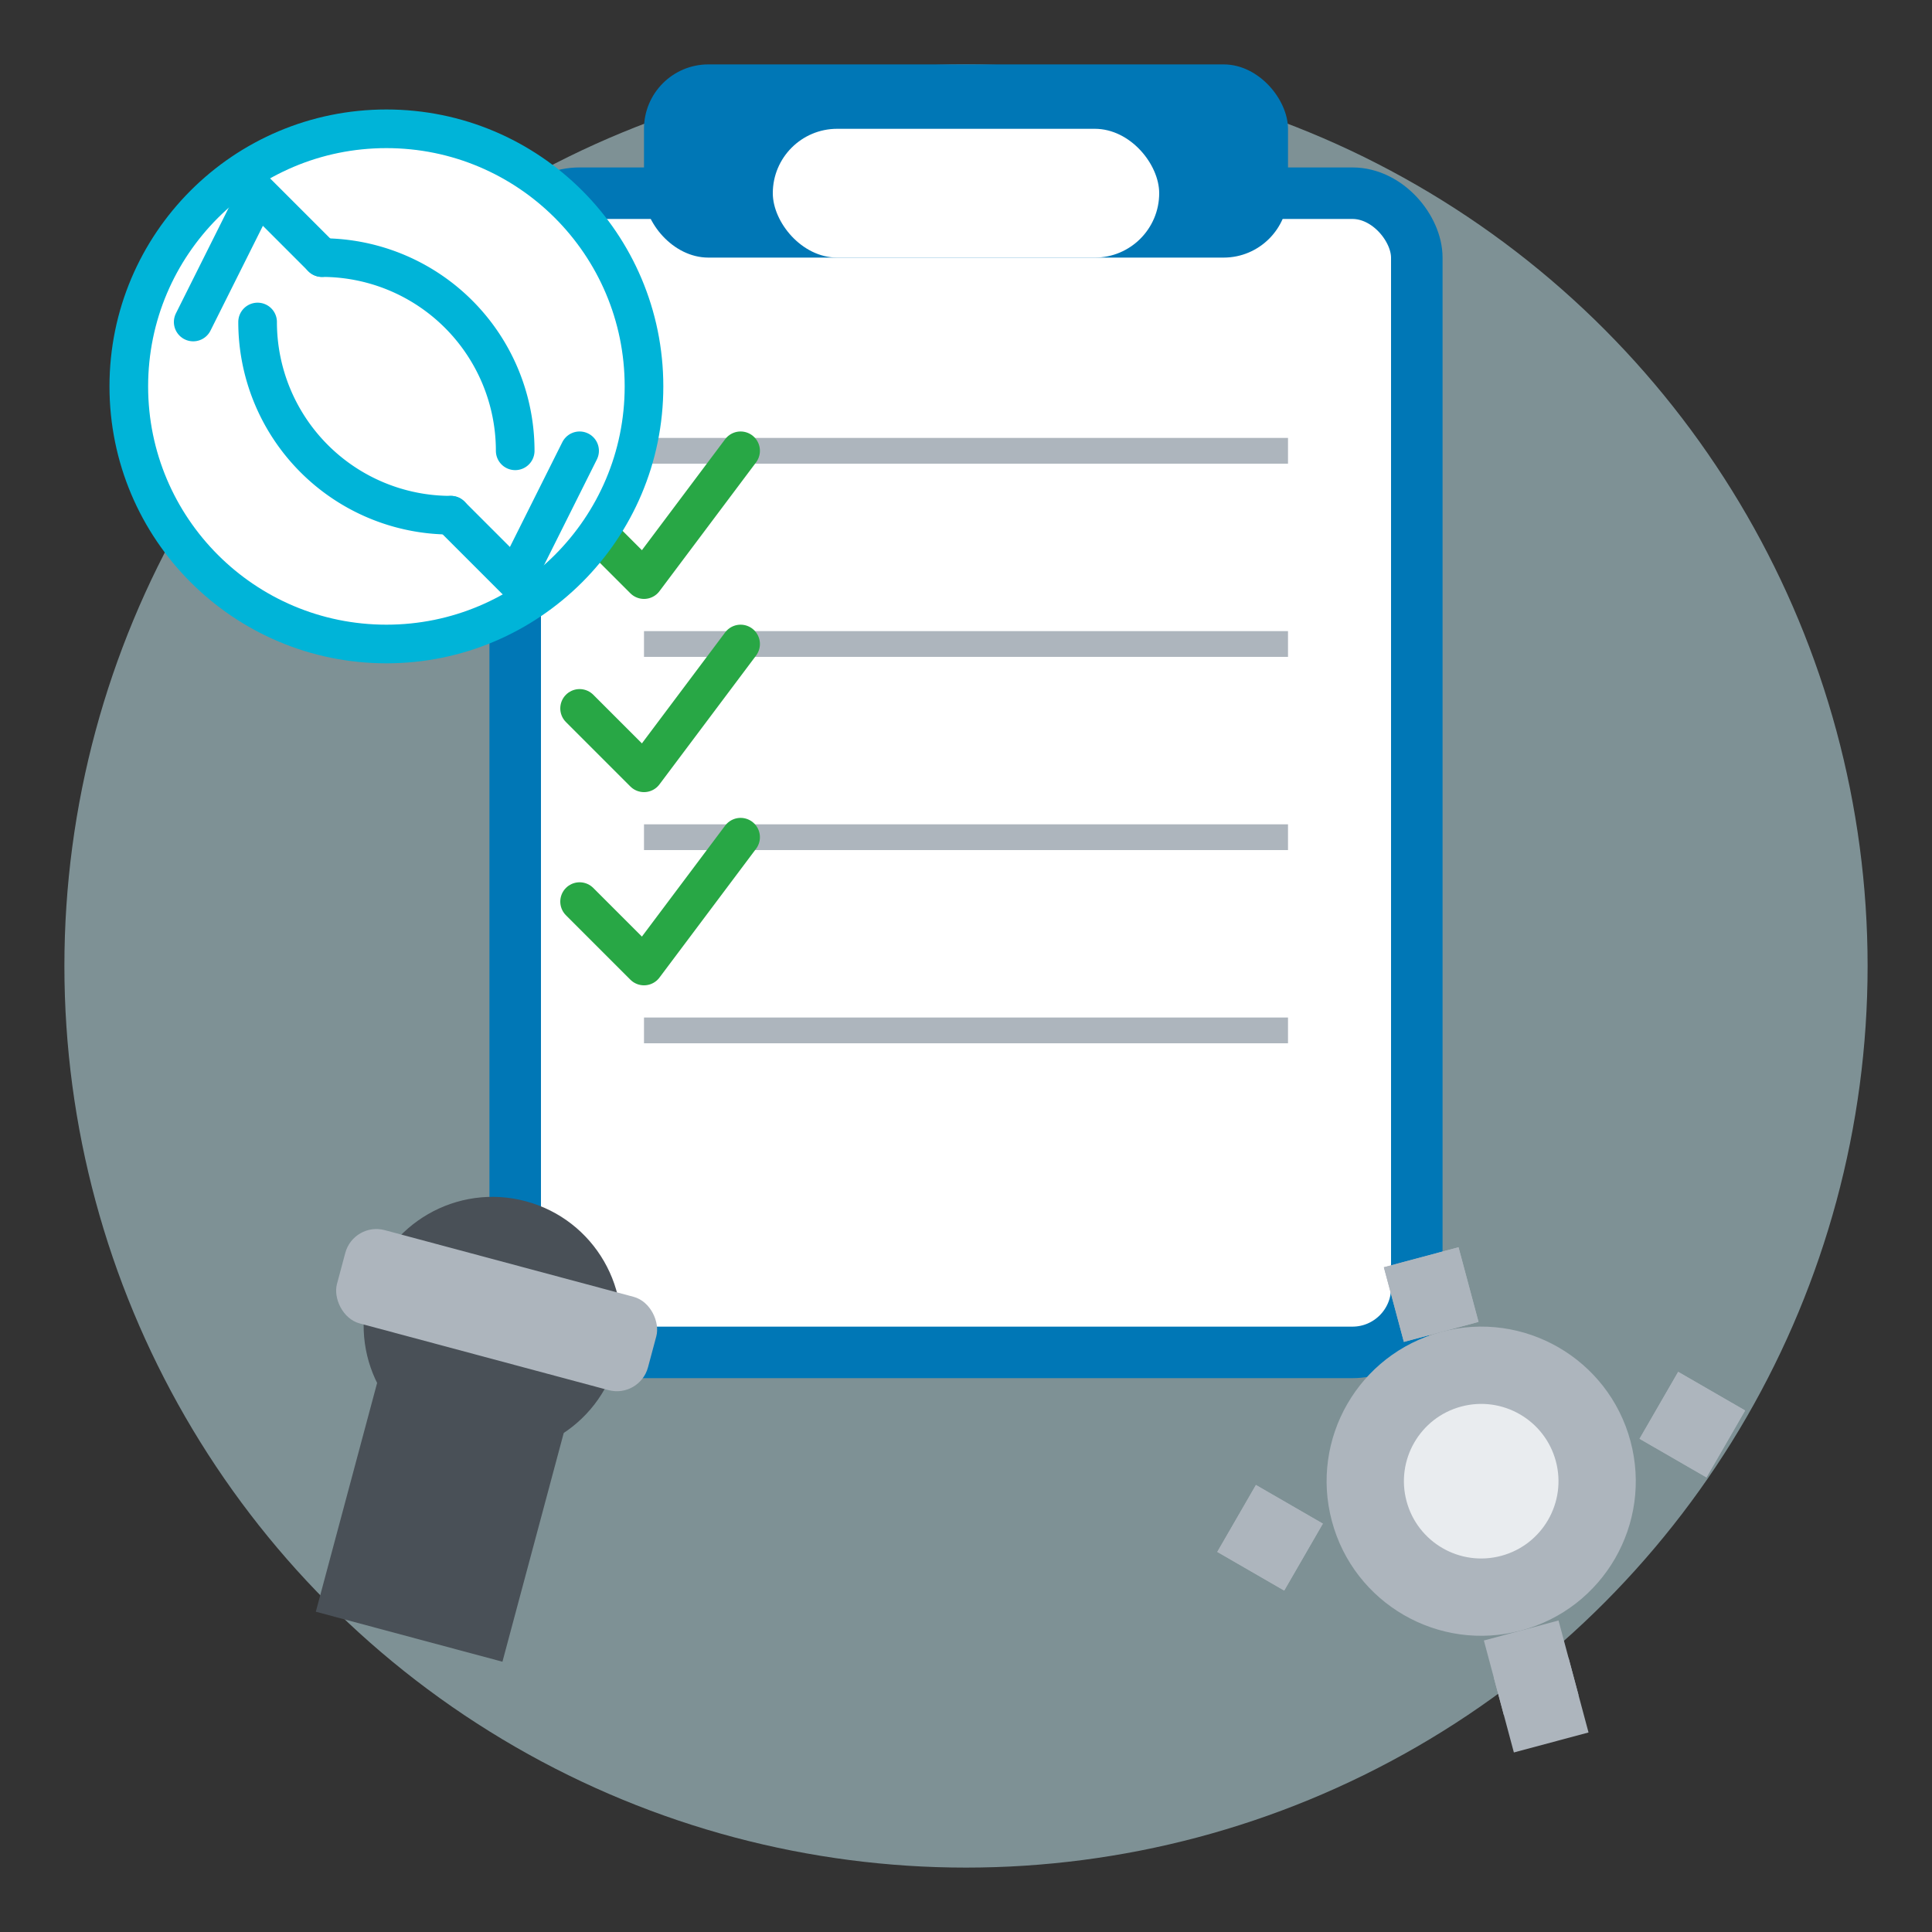 <svg xmlns="http://www.w3.org/2000/svg" viewBox="0 0 150 150" width="150" height="150">
  <rect x="0" y="0" width="150" height="150" fill="#333333" stroke="none"/>
  <!-- Circle background -->
  <circle cx="75" cy="75" r="70" fill="#caf0f8" opacity="0.5" />
  
  <!-- Maintenance/check icon -->
  <g transform="translate(75, 60)">
    <!-- Clipboard background -->
    <rect x="-35" y="-45" width="70" height="90" rx="5" fill="#ffffff" stroke="#0077b6" stroke-width="4" />
    
    <!-- Clipboard top -->
    <rect x="-25" y="-55" width="50" height="15" rx="5" fill="#0077b6" />
    <rect x="-15" y="-50" width="30" height="10" rx="5" fill="#ffffff" />
    
    <!-- Checklist lines -->
    <line x1="-25" y1="-25" x2="25" y2="-25" stroke="#adb5bd" stroke-width="2" />
    <line x1="-25" y1="-10" x2="25" y2="-10" stroke="#adb5bd" stroke-width="2" />
    <line x1="-25" y1="5" x2="25" y2="5" stroke="#adb5bd" stroke-width="2" />
    <line x1="-25" y1="20" x2="25" y2="20" stroke="#adb5bd" stroke-width="2" />
    
    <!-- Checkmarks -->
    <g transform="translate(-30, -25) scale(0.5)">
      <path d="M0 10 L10 20 L25 0" fill="none" stroke="#28a745" stroke-width="6" stroke-linecap="round" stroke-linejoin="round" />
    </g>
    
    <g transform="translate(-30, -10) scale(0.5)">
      <path d="M0 10 L10 20 L25 0" fill="none" stroke="#28a745" stroke-width="6" stroke-linecap="round" stroke-linejoin="round" />
    </g>
    
    <g transform="translate(-30, 5) scale(0.5)">
      <path d="M0 10 L10 20 L25 0" fill="none" stroke="#28a745" stroke-width="6" stroke-linecap="round" stroke-linejoin="round" />
    </g>
  </g>
  
  <!-- Wrench and gear symbols for maintenance -->
  <g transform="translate(115, 115) rotate(-15)">
    <g transform="scale(0.6)">
      <!-- Gear -->
      <circle cx="0" cy="0" r="20" fill="#adb5bd" />
      <circle cx="0" cy="0" r="10" fill="#e9ecef" />
      
      <!-- Gear teeth -->
      <g>
        <rect x="-5" y="-30" width="10" height="10" fill="#adb5bd" />
        <rect x="15" y="-25" width="10" height="10" transform="rotate(45)" fill="#adb5bd" />
        <rect x="25" y="-5" width="10" height="10" transform="rotate(90)" fill="#adb5bd" />
        <rect x="15" y="15" width="10" height="10" transform="rotate(135)" fill="#adb5bd" />
        <rect x="-5" y="20" width="10" height="10" transform="rotate(180)" fill="#adb5bd" />
        <rect x="-25" y="15" width="10" height="10" transform="rotate(225)" fill="#adb5bd" />
        <rect x="-30" y="-5" width="10" height="10" transform="rotate(270)" fill="#adb5bd" />
        <rect x="-25" y="-25" width="10" height="10" transform="rotate(315)" fill="#adb5bd" />
      </g>
    </g>
  </g>
  
  <g transform="translate(35, 115) rotate(15)">
    <g transform="scale(0.5)">
      <!-- Wrench -->
      <path d="M-10 -40 L10 -40 L15 -25 L15 25 L-15 25 L-15 -25 Z" fill="#495057" />
      <circle cx="0" cy="-25" r="20" fill="#495057" />
      <rect x="-25" y="-35" width="50" height="15" rx="5" fill="#adb5bd" />
    </g>
  </g>
  
  <!-- Cycle/maintenance arrows -->
  <g transform="translate(30, 30)">
    <circle cx="0" cy="0" r="20" fill="#ffffff" stroke="#00b4d8" stroke-width="3" />
    <path d="M-5 -10 A15 15 0 0 1 10 5" fill="none" stroke="#00b4d8" stroke-width="3" stroke-linecap="round" />
    <path d="M5 10 A15 15 0 0 1 -10 -5" fill="none" stroke="#00b4d8" stroke-width="3" stroke-linecap="round" />
    <path d="M-5 -10 L-10 -15 L-15 -5" fill="none" stroke="#00b4d8" stroke-width="3" stroke-linecap="round" stroke-linejoin="round" />
    <path d="M5 10 L10 15 L15 5" fill="none" stroke="#00b4d8" stroke-width="3" stroke-linecap="round" stroke-linejoin="round" />
  </g>
</svg>
